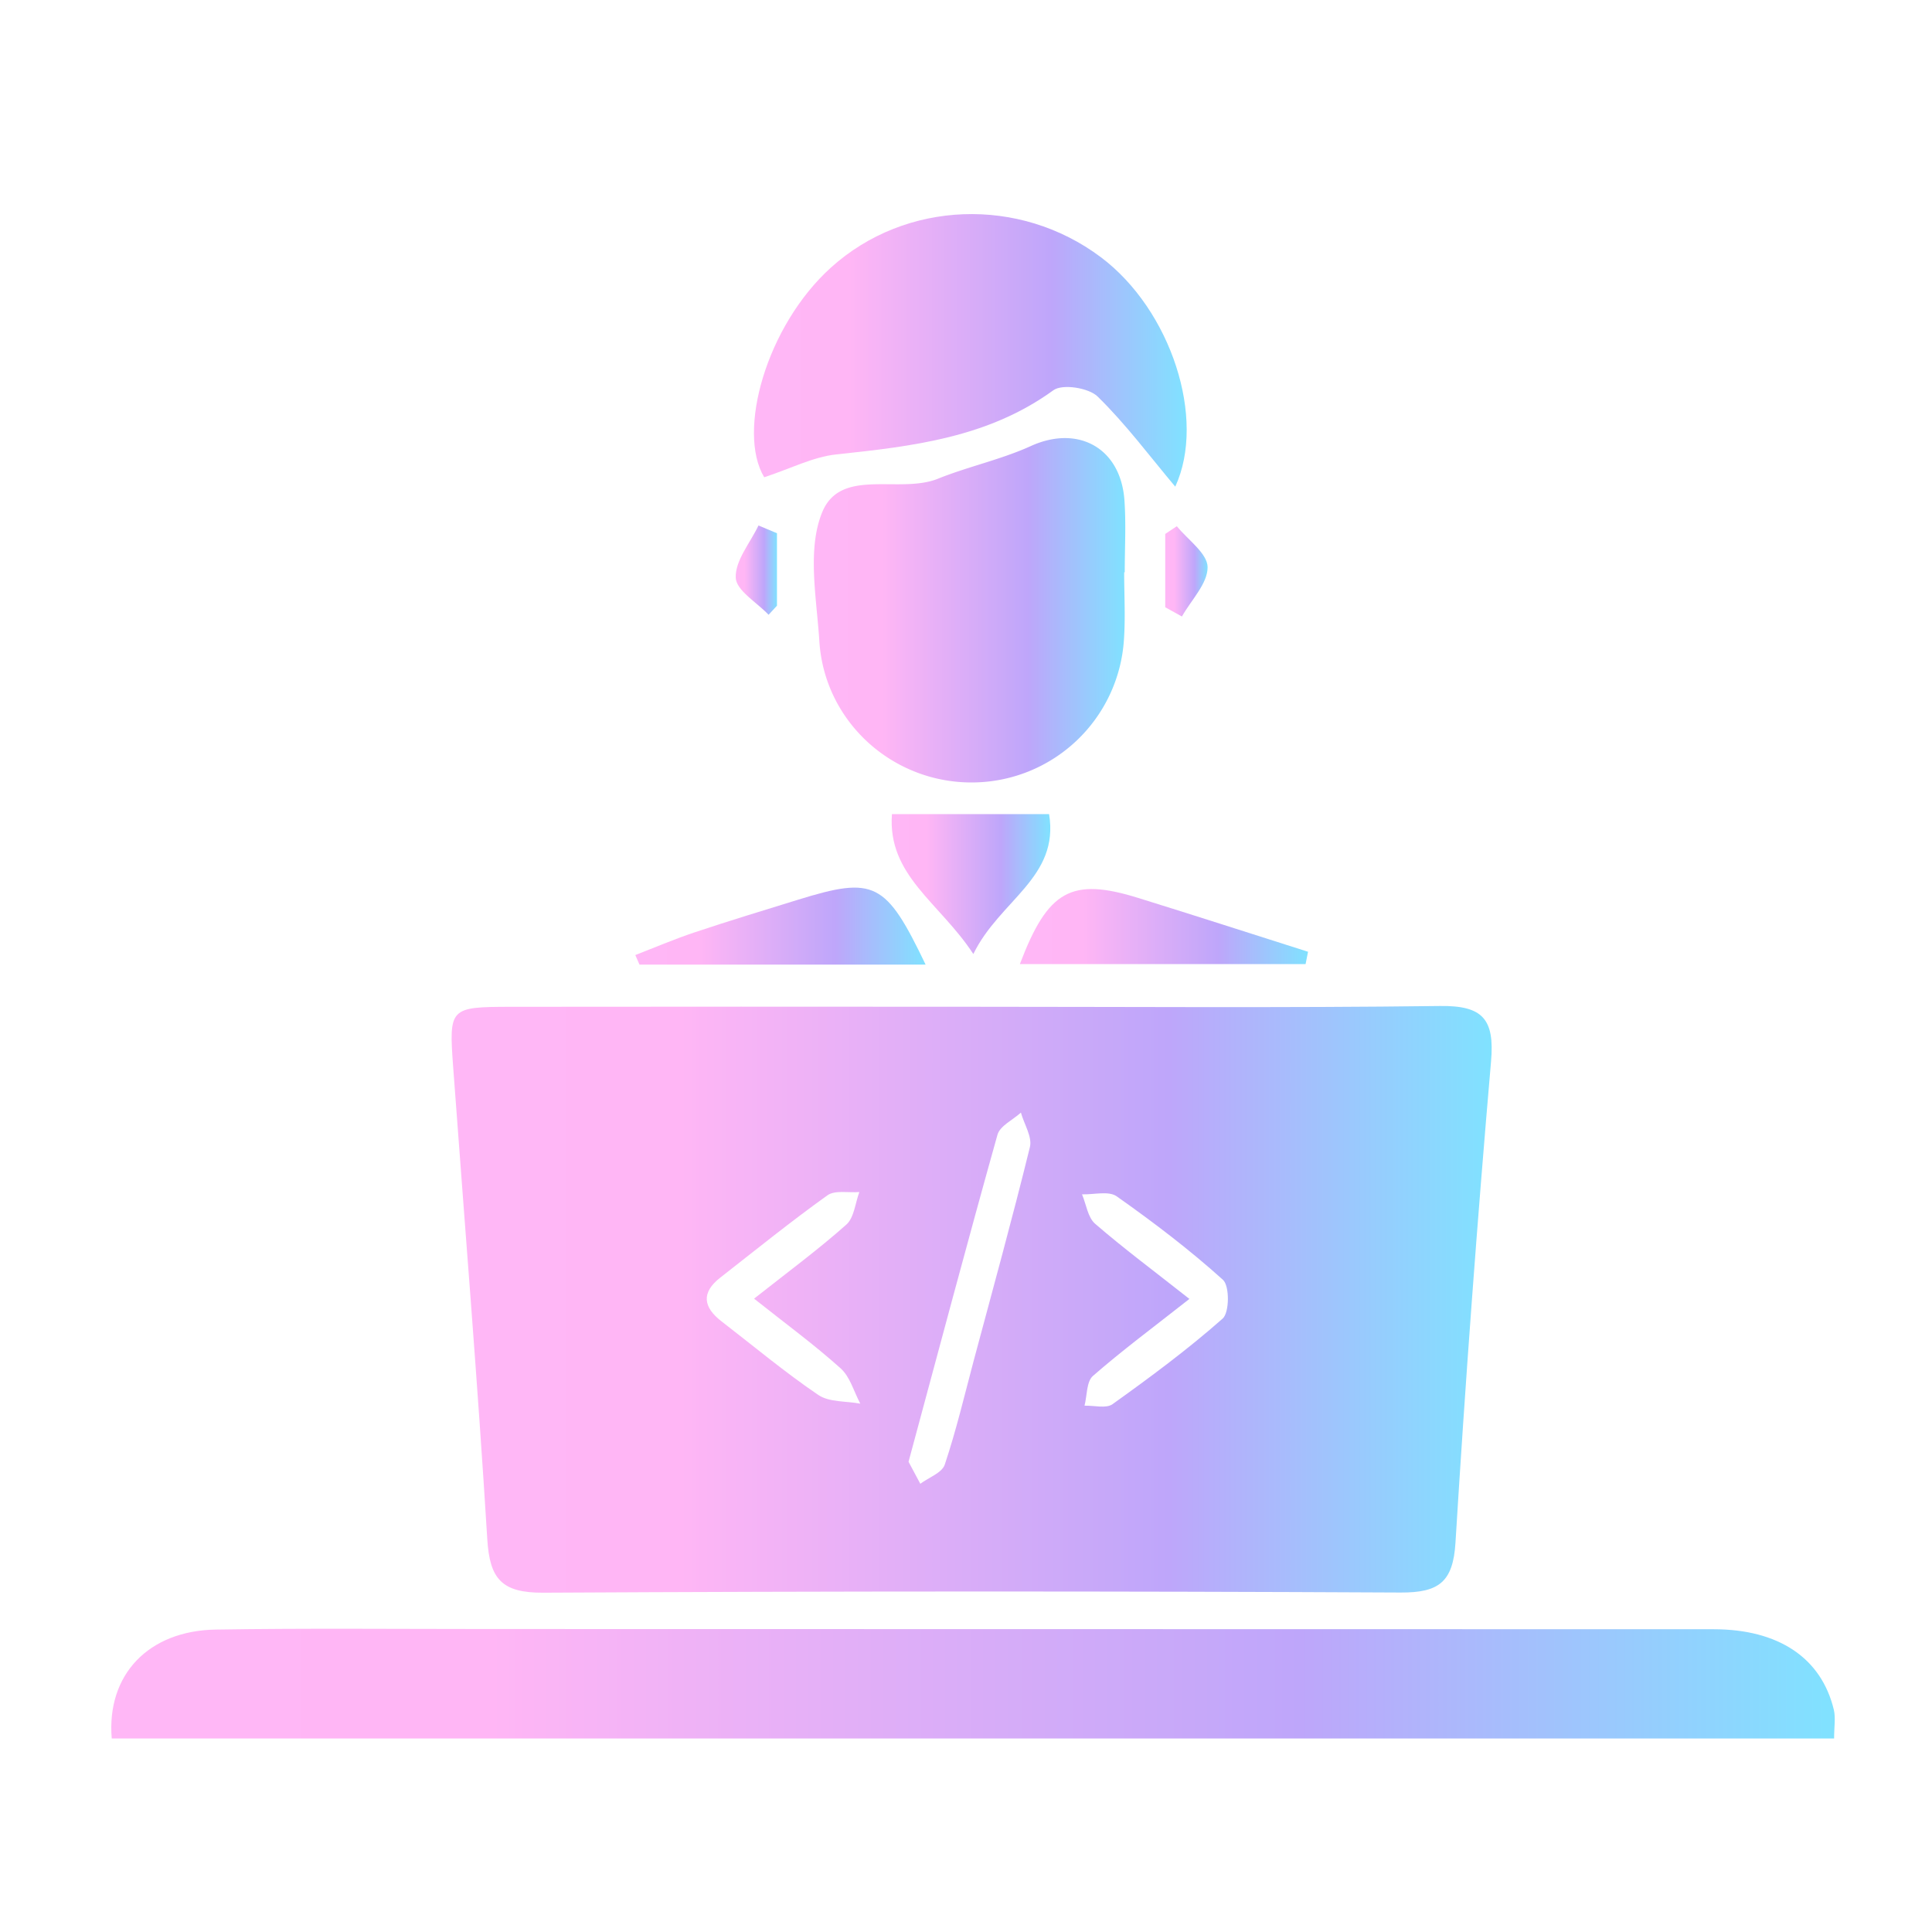 <svg id="Layer_1" data-name="Layer 1" xmlns="http://www.w3.org/2000/svg" xmlns:xlink="http://www.w3.org/1999/xlink" viewBox="0 0 1000 1000"><defs><style>.cls-1{fill:url(#linear-gradient);}.cls-2{fill:url(#linear-gradient-2);}.cls-3{fill:url(#linear-gradient-3);}.cls-4{fill:url(#linear-gradient-4);}.cls-5{fill:url(#linear-gradient-5);}.cls-6{fill:url(#linear-gradient-6);}.cls-7{fill:url(#linear-gradient-7);}.cls-8{fill:url(#linear-gradient-8);}.cls-9{fill:url(#linear-gradient-9);}</style><linearGradient id="linear-gradient" x1="233.76" y1="672.53" x2="772.09" y2="672.53" gradientUnits="userSpaceOnUse"><stop offset="0" stop-color="#ffb7f6"/><stop offset="0.22" stop-color="#ffb6f5"/><stop offset="0.69" stop-color="#bea6fa"/><stop offset="1" stop-color="#80e2ff"/></linearGradient><linearGradient id="linear-gradient-2" x1="57.6" y1="871.44" x2="949.68" y2="871.44" xlink:href="#linear-gradient"/><linearGradient id="linear-gradient-3" x1="421.23" y1="315.88" x2="582.44" y2="315.88" xlink:href="#linear-gradient"/><linearGradient id="linear-gradient-4" x1="390.24" y1="181.35" x2="614.22" y2="181.35" xlink:href="#linear-gradient"/><linearGradient id="linear-gradient-5" x1="328.84" y1="479.35" x2="479.07" y2="479.35" xlink:href="#linear-gradient"/><linearGradient id="linear-gradient-6" x1="527.89" y1="479.54" x2="677.04" y2="479.54" xlink:href="#linear-gradient"/><linearGradient id="linear-gradient-7" x1="461.56" y1="457.59" x2="543.68" y2="457.59" xlink:href="#linear-gradient"/><linearGradient id="linear-gradient-8" x1="380.77" y1="295.07" x2="402.16" y2="295.07" xlink:href="#linear-gradient"/><linearGradient id="linear-gradient-9" x1="603.12" y1="295.69" x2="625.11" y2="295.69" xlink:href="#linear-gradient"/></defs><path class="cls-1" d="M502.55,521.1c81,0,161.92.63,242.86-.4,22.1-.28,28.24,6.83,26.36,28.61Q761,673.77,753.35,798.47c-1.25,20.4-8.6,25.91-28.38,25.82q-221.85-1.11-443.69.09c-21.66.13-27.8-7.14-29.06-27.68-5-81.56-11.69-163-17.67-244.52-2.24-30.58-1.77-31,29.81-31.06Q383.46,521,502.55,521.1ZM470.26,756.61c1.48,2.77,3.78,7.08,6.09,11.39,4.36-3.25,11.23-5.66,12.65-9.9,5.91-17.66,10.21-35.86,15-53.88,9.85-36.8,20-73.52,29.08-110.51,1.28-5.25-3-11.85-4.66-17.82-4.17,3.78-10.84,6.86-12.13,11.45C500.76,642.72,486,698.32,470.26,756.61Zm-79.95-84.43c17.75-14,33.35-25.51,47.75-38.32,4.05-3.59,4.59-11.13,6.74-16.86-5.59.45-12.62-1.1-16.53,1.7-18.94,13.55-37.07,28.23-55.44,42.58-10,7.78-8.86,15.34.64,22.66,16.61,12.81,32.74,26.32,50.07,38.08,5.66,3.84,14.41,3.13,21.75,4.51-3.3-6.18-5.27-13.86-10.17-18.26C421.48,696,406.62,685.14,390.31,672.18Zm225.33.14c-18.72,14.73-34.86,26.69-49.95,39.87-3.36,2.94-3,10.15-4.34,15.39,4.91-.16,11.18,1.59,14.49-.78,19.56-14,39-28.39,57-44.3,3.54-3.13,3.64-16.92.16-20.07-17.27-15.58-35.92-29.75-54.95-43.18-4.17-3-11.9-.85-18-1.07,2.19,5.18,3,12,6.81,15.26C581.5,646.11,597.05,657.67,615.64,672.32Z"/><path class="cls-2" d="M57.83,899.83c-2.72-33,19-55.81,53.93-56.37,46.68-.74,93.39-.28,140.08-.28q317.53,0,635.06.11c33.73,0,55.81,14.86,62.28,41.63,1,4.21.15,8.89.15,14.91Z"/><path class="cls-3" d="M581.87,296.2c0,11.64.69,23.33-.12,34.9A79,79,0,0,1,503.22,405c-41.35.22-76.5-31.52-79.13-73.15-1.41-22.4-6.42-47.55,1.51-66.79,9.6-23.29,39.95-9.25,59.84-17.26,15.77-6.35,32.72-9.93,48.15-16.94,24.33-11.06,46.5.88,48.42,28.12.87,12.35.15,24.81.15,37.23Z"/><path class="cls-4" d="M608.31,251.89c-13.26-15.77-25.58-32.39-40.19-46.66-4.63-4.51-18.21-6.64-22.89-3.24-33.82,24.56-72.82,29-112.41,33.22-12.06,1.3-23.6,7.34-37.26,11.82-14.25-23.69,1.12-78.4,34.61-108.61,38.49-34.71,97.48-36.94,139.64-5.29C606.13,160.4,624.49,216.83,608.31,251.89Z"/><path class="cls-5" d="M328.84,494.33c10.29-4,20.45-8.33,30.91-11.82,17.68-5.9,35.53-11.31,53.34-16.82,39.51-12.2,45.44-9.32,66,33.59H331Z"/><path class="cls-6" d="M527.89,499c14.49-38.22,26.62-45,61.34-34.2,29.33,9.09,58.55,18.54,87.81,27.83q-.63,3.18-1.27,6.37Z"/><path class="cls-7" d="M543,421.38c5.46,32.88-25.68,44.58-39.2,72.42-17.46-26.66-44.51-40.66-42.13-72.42Z"/><path class="cls-8" d="M402.16,276v37.51c-1.45,1.57-2.89,3.14-4.34,4.7-6.06-6.39-16.79-12.61-17-19.22-.33-8.84,7.47-18,11.77-27Z"/><path class="cls-9" d="M603.12,314.32V276.37l6-4c5.7,7.05,15.86,14.06,15.93,21.17.09,8.47-8.48,17-13.29,25.56Z"/></svg>